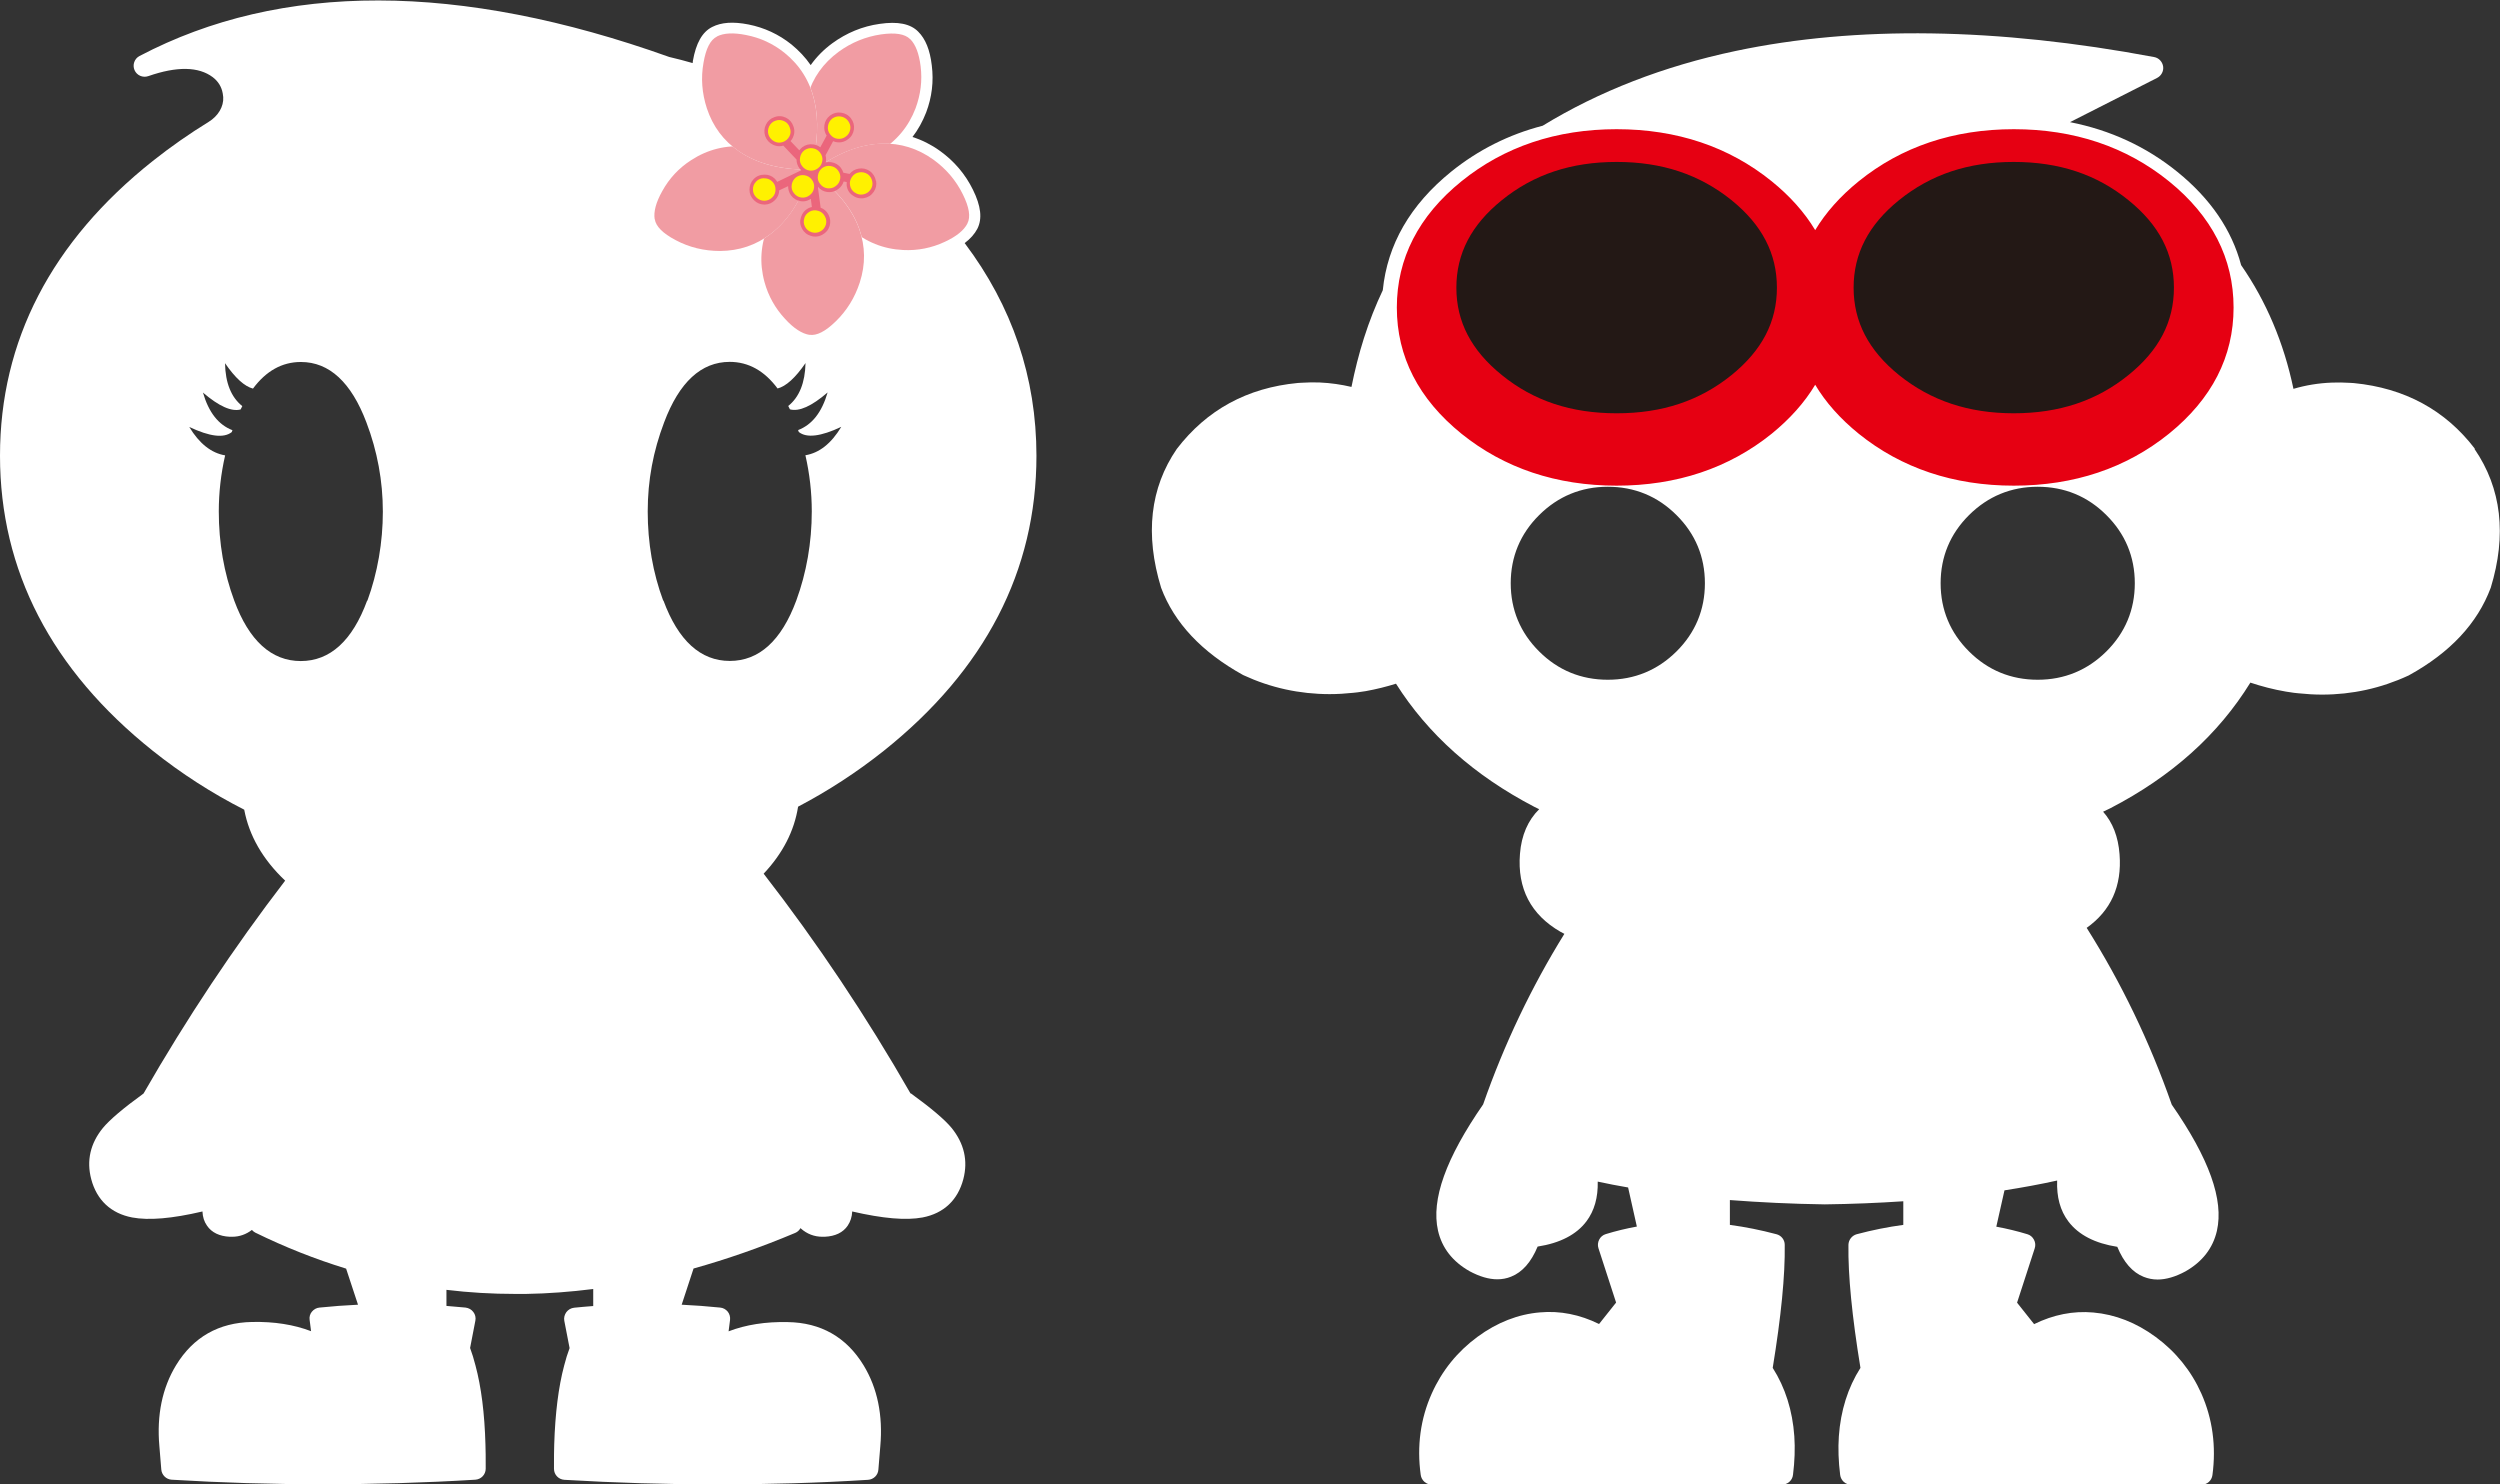 <svg width="128" height="76" viewBox="0 0 128 76" fill="none" xmlns="http://www.w3.org/2000/svg">
<rect x="0" y="0" width="128" height="76" fill="#333333" stroke="none"/>
<g clip-path="url(#clip0_280_858)">
<path d="M46.62 55.988C44.352 52.029 41.827 48.249 39.099 44.733C40.076 43.696 40.666 42.548 40.862 41.302C42.404 40.492 43.867 39.541 45.249 38.442C50.436 34.3 53.066 29.218 53.066 23.339C53.066 19.32 51.824 15.674 49.391 12.446C49.686 12.225 49.901 11.98 50.042 11.71C50.3 11.2 50.227 10.55 49.815 9.715C49.428 8.924 48.856 8.249 48.119 7.721C47.683 7.408 47.21 7.168 46.718 7.015C47.007 6.641 47.24 6.217 47.419 5.757C47.714 4.978 47.812 4.167 47.707 3.345C47.615 2.56 47.388 1.995 47.013 1.621C46.614 1.216 45.968 1.087 45.041 1.222C44.162 1.344 43.345 1.682 42.613 2.216C42.177 2.535 41.809 2.909 41.507 3.333C41.237 2.94 40.905 2.59 40.524 2.277C39.873 1.756 39.129 1.412 38.318 1.252C37.538 1.099 36.93 1.142 36.463 1.381C35.953 1.639 35.633 2.21 35.473 3.13C35.473 3.161 35.473 3.192 35.461 3.229C35.068 3.118 34.668 3.008 34.263 2.916C23.51 -0.926 14.385 -0.938 7.146 2.866C6.882 3.001 6.771 3.321 6.888 3.591C7.005 3.861 7.312 3.996 7.595 3.897C9.057 3.388 10.169 3.406 10.895 3.953C11.171 4.167 11.343 4.437 11.405 4.787C11.417 4.849 11.423 4.91 11.429 4.971C11.46 5.456 11.171 5.941 10.68 6.242C9.702 6.843 8.744 7.512 7.822 8.242C2.63 12.366 0 17.454 0 23.333C0 29.212 2.63 34.294 7.816 38.436C9.285 39.608 10.851 40.615 12.504 41.456C12.756 42.787 13.451 44.002 14.6 45.089C11.976 48.507 9.543 52.165 7.349 55.988C6.292 56.755 5.616 57.332 5.266 57.755C4.621 58.547 4.424 59.431 4.67 60.37C4.953 61.444 5.678 62.125 6.765 62.334C7.613 62.493 8.799 62.395 10.366 62.027C10.378 62.309 10.452 62.548 10.6 62.757C10.839 63.107 11.239 63.297 11.761 63.322C11.804 63.322 11.847 63.322 11.89 63.322C12.259 63.322 12.603 63.199 12.898 62.972C12.947 63.027 12.996 63.07 13.064 63.107C14.588 63.855 16.142 64.469 17.721 64.954L18.33 66.801C17.672 66.832 17.009 66.881 16.357 66.948C16.203 66.961 16.068 67.04 15.97 67.157C15.872 67.274 15.829 67.427 15.853 67.581L15.927 68.157C15.048 67.82 14.034 67.66 12.904 67.685C11.202 67.716 9.893 68.458 9.014 69.9C8.308 71.06 8.019 72.453 8.16 74.043C8.179 74.3 8.209 74.699 8.258 75.24C8.283 75.522 8.51 75.743 8.787 75.761C11.325 75.915 13.905 75.994 16.505 75.994C19.104 75.994 21.715 75.921 24.333 75.761C24.634 75.743 24.868 75.497 24.868 75.197C24.868 74.638 24.868 74.221 24.855 73.957C24.812 72.374 24.64 71.011 24.345 69.913C24.265 69.6 24.173 69.299 24.069 69.017L24.339 67.617C24.37 67.464 24.333 67.298 24.235 67.175C24.142 67.047 23.995 66.967 23.835 66.948C23.516 66.918 23.184 66.887 22.858 66.863V66.04C24.02 66.181 25.193 66.249 26.373 66.249C26.557 66.249 26.742 66.249 26.932 66.249C28.063 66.231 29.212 66.144 30.373 65.997V66.869C30.041 66.893 29.716 66.924 29.396 66.955C29.236 66.973 29.095 67.053 28.997 67.182C28.905 67.311 28.862 67.47 28.892 67.624L29.163 69.023C29.058 69.299 28.966 69.6 28.886 69.913C28.591 71.017 28.425 72.38 28.376 73.957C28.364 74.227 28.364 74.644 28.364 75.203C28.364 75.503 28.597 75.749 28.898 75.767C31.516 75.921 34.128 76.001 36.727 76.001C39.326 76.001 41.901 75.927 44.444 75.767C44.727 75.749 44.955 75.528 44.973 75.246C45.016 74.706 45.053 74.307 45.071 74.055C45.213 72.466 44.924 71.066 44.217 69.906C43.339 68.464 42.03 67.716 40.328 67.691C39.197 67.666 38.183 67.826 37.304 68.164L37.378 67.581C37.397 67.427 37.354 67.274 37.261 67.157C37.163 67.04 37.028 66.961 36.874 66.948C36.217 66.881 35.559 66.832 34.902 66.801L35.51 64.948C37.224 64.469 38.964 63.862 40.715 63.125C40.831 63.076 40.924 62.99 40.985 62.88C40.991 62.886 40.997 62.892 41.004 62.898C41.317 63.18 41.698 63.322 42.103 63.322C42.146 63.322 42.183 63.322 42.226 63.322C42.767 63.297 43.16 63.107 43.4 62.757C43.541 62.548 43.621 62.309 43.633 62.027C45.2 62.389 46.386 62.493 47.234 62.334C48.322 62.125 49.041 61.444 49.323 60.37C49.569 59.425 49.366 58.547 48.721 57.749C48.377 57.332 47.695 56.749 46.638 55.982L46.62 55.988ZM18.797 30.753C18.041 32.809 16.898 33.846 15.399 33.846C13.899 33.846 12.75 32.803 11.994 30.753C11.466 29.329 11.202 27.795 11.202 26.187C11.202 25.217 11.312 24.254 11.527 23.315C10.821 23.198 10.206 22.713 9.69 21.86C10.741 22.357 11.46 22.443 11.865 22.124C11.878 22.093 11.89 22.057 11.902 22.026C11.19 21.756 10.686 21.118 10.391 20.099C11.214 20.805 11.853 21.087 12.32 20.964C12.351 20.903 12.375 20.848 12.406 20.793C11.835 20.338 11.54 19.608 11.521 18.595C12.044 19.356 12.523 19.786 12.953 19.896C13.623 18.994 14.44 18.534 15.405 18.534C16.861 18.534 17.985 19.577 18.76 21.627C19.319 23.094 19.602 24.628 19.602 26.193C19.602 27.758 19.331 29.335 18.809 30.759L18.797 30.753ZM33.956 30.753C33.427 29.329 33.163 27.795 33.163 26.187C33.163 24.579 33.446 23.094 34.005 21.621C34.779 19.565 35.903 18.528 37.36 18.528C38.324 18.528 39.142 18.988 39.811 19.89C40.242 19.78 40.721 19.35 41.243 18.589C41.219 19.602 40.924 20.332 40.358 20.786C40.389 20.842 40.414 20.903 40.444 20.958C40.911 21.087 41.556 20.799 42.374 20.093C42.079 21.112 41.575 21.75 40.862 22.02C40.874 22.05 40.887 22.087 40.899 22.118C41.298 22.437 42.023 22.351 43.074 21.854C42.558 22.713 41.944 23.192 41.237 23.309C41.452 24.254 41.563 25.211 41.563 26.181C41.563 27.782 41.292 29.323 40.77 30.747C40.008 32.803 38.865 33.84 37.366 33.84C35.867 33.84 34.724 32.796 33.968 30.747L33.956 30.753Z" fill="white"/>
<path d="M46.601 2C46.337 1.737 45.839 1.657 45.114 1.761C44.328 1.872 43.603 2.172 42.945 2.651C42.153 3.228 41.624 3.977 41.354 4.897C41.028 5.996 41.114 7.266 41.606 8.708C44.401 8.5 46.159 7.444 46.884 5.542C47.148 4.848 47.234 4.13 47.142 3.394C47.062 2.743 46.884 2.277 46.608 2H46.601Z" fill="white"/>
<path d="M46.601 2C46.878 2.277 47.056 2.743 47.136 3.394C47.228 4.13 47.136 4.842 46.878 5.542C46.153 7.444 44.395 8.5 41.6 8.708C41.108 7.266 41.022 5.996 41.348 4.897C41.618 3.977 42.147 3.234 42.939 2.651C43.597 2.172 44.322 1.878 45.108 1.761C45.839 1.657 46.331 1.737 46.595 2H46.601Z" fill="#F19CA3"/>
<path d="M49.532 11.445C49.705 11.114 49.625 10.617 49.299 9.96C48.949 9.248 48.445 8.653 47.781 8.174C46.989 7.603 46.11 7.327 45.151 7.358C44.002 7.388 42.822 7.861 41.6 8.775C42.663 11.365 44.211 12.709 46.245 12.807C46.989 12.844 47.695 12.703 48.371 12.39C48.967 12.114 49.354 11.801 49.532 11.451V11.445Z" fill="white"/>
<path d="M49.532 11.444C49.354 11.794 48.967 12.107 48.371 12.383C47.701 12.696 46.989 12.838 46.245 12.801C44.211 12.703 42.663 11.359 41.6 8.769C42.822 7.854 44.002 7.382 45.151 7.351C46.11 7.327 46.982 7.597 47.781 8.167C48.445 8.646 48.949 9.241 49.299 9.953C49.625 10.61 49.705 11.107 49.532 11.438V11.444Z" fill="#F19CA3"/>
<path d="M41.446 17.148C41.815 17.209 42.263 16.982 42.792 16.466C43.363 15.914 43.775 15.251 44.027 14.472C44.328 13.539 44.315 12.625 43.996 11.723C43.609 10.642 42.798 9.667 41.55 8.789C39.412 10.6 38.613 12.483 39.148 14.447C39.344 15.165 39.695 15.791 40.205 16.337C40.653 16.816 41.065 17.092 41.452 17.154L41.446 17.148Z" fill="white"/>
<path d="M41.446 17.146C41.059 17.084 40.641 16.814 40.198 16.33C39.695 15.79 39.338 15.158 39.142 14.44C38.607 12.476 39.412 10.592 41.544 8.781C42.791 9.659 43.603 10.641 43.99 11.715C44.309 12.617 44.322 13.531 44.02 14.464C43.769 15.237 43.357 15.906 42.785 16.459C42.257 16.974 41.808 17.201 41.44 17.14L41.446 17.146Z" fill="#F19CA3"/>
<path d="M33.519 11.224C33.575 11.593 33.931 11.948 34.582 12.292C35.289 12.666 36.045 12.851 36.862 12.851C37.839 12.851 38.712 12.556 39.467 11.967C40.377 11.267 41.059 10.193 41.507 8.739C39.123 7.266 37.083 7.088 35.375 8.205C34.754 8.616 34.263 9.144 33.9 9.788C33.581 10.359 33.452 10.838 33.513 11.224H33.519Z" fill="white"/>
<path d="M33.519 11.224C33.458 10.837 33.587 10.358 33.906 9.788C34.263 9.137 34.754 8.609 35.381 8.204C37.083 7.094 39.129 7.272 41.514 8.738C41.065 10.193 40.383 11.273 39.474 11.966C38.718 12.549 37.845 12.844 36.868 12.85C36.051 12.85 35.289 12.666 34.588 12.292C33.937 11.948 33.581 11.592 33.525 11.224H33.519Z" fill="#F19CA3"/>
<path d="M36.708 1.866C36.377 2.032 36.143 2.48 36.02 3.204C35.885 3.989 35.94 4.769 36.192 5.542C36.499 6.469 37.046 7.205 37.839 7.745C38.785 8.396 40.02 8.709 41.544 8.684C42.208 5.966 41.747 3.971 40.162 2.695C39.578 2.228 38.927 1.927 38.195 1.786C37.55 1.657 37.053 1.682 36.708 1.86V1.866Z" fill="white"/>
<path d="M36.708 1.866C37.059 1.688 37.556 1.663 38.195 1.792C38.927 1.933 39.578 2.234 40.162 2.7C41.747 3.977 42.208 5.971 41.544 8.69C40.02 8.708 38.785 8.395 37.839 7.751C37.046 7.211 36.499 6.475 36.192 5.548C35.94 4.775 35.879 3.995 36.02 3.21C36.143 2.486 36.37 2.038 36.708 1.872V1.866Z" fill="#F19CA3"/>
<path d="M44.844 9.254C44.807 9.052 44.703 8.88 44.531 8.757C44.358 8.641 44.168 8.598 43.959 8.635C43.769 8.665 43.615 8.763 43.498 8.905L43.179 8.843C43.154 8.757 43.111 8.678 43.056 8.598C42.933 8.432 42.761 8.334 42.552 8.303C42.454 8.291 42.368 8.297 42.275 8.315C42.275 8.297 42.288 8.279 42.288 8.26C42.306 8.15 42.294 8.045 42.269 7.947L42.656 7.229C42.718 7.254 42.785 7.278 42.853 7.284C42.89 7.284 42.927 7.291 42.964 7.291C43.13 7.291 43.277 7.235 43.418 7.131C43.59 7.008 43.689 6.836 43.719 6.634C43.75 6.425 43.701 6.235 43.572 6.063C43.449 5.897 43.277 5.799 43.068 5.769C42.859 5.738 42.669 5.787 42.497 5.916C42.331 6.045 42.232 6.217 42.208 6.419C42.183 6.609 42.22 6.781 42.325 6.941L41.999 7.542C41.894 7.462 41.778 7.413 41.642 7.395C41.434 7.364 41.243 7.413 41.071 7.542C41.016 7.585 40.967 7.64 40.924 7.696L40.475 7.223C40.518 7.174 40.561 7.119 40.592 7.051C40.684 6.861 40.696 6.665 40.623 6.468C40.555 6.266 40.426 6.118 40.242 6.026C40.051 5.934 39.854 5.922 39.652 5.996C39.455 6.063 39.307 6.192 39.215 6.382C39.123 6.566 39.111 6.763 39.178 6.971C39.252 7.168 39.381 7.315 39.572 7.407C39.682 7.462 39.793 7.487 39.904 7.487C39.971 7.487 40.039 7.475 40.106 7.456L40.782 8.168C40.782 8.328 40.831 8.481 40.93 8.616C40.96 8.653 40.991 8.69 41.022 8.72L39.793 9.31C39.756 9.254 39.719 9.199 39.67 9.15C39.529 9.009 39.35 8.941 39.154 8.941C38.933 8.941 38.742 9.009 38.589 9.168C38.441 9.322 38.373 9.506 38.373 9.721C38.373 9.929 38.453 10.107 38.607 10.255C38.755 10.402 38.939 10.476 39.154 10.476C39.363 10.47 39.541 10.39 39.688 10.236C39.824 10.095 39.891 9.936 39.897 9.745L40.352 9.531C40.352 9.702 40.395 9.862 40.5 10.003C40.629 10.175 40.801 10.273 41.01 10.304C41.047 10.304 41.083 10.31 41.12 10.31C41.261 10.31 41.391 10.261 41.514 10.181L41.569 10.598C41.501 10.611 41.44 10.635 41.378 10.666C41.194 10.764 41.071 10.918 41.01 11.12C40.942 11.323 40.96 11.513 41.059 11.703C41.157 11.887 41.311 12.016 41.514 12.077C41.587 12.102 41.667 12.114 41.741 12.114C41.864 12.114 41.98 12.084 42.097 12.022C42.282 11.924 42.411 11.777 42.478 11.568C42.533 11.366 42.515 11.169 42.417 10.985C42.325 10.813 42.189 10.697 42.017 10.635L41.882 9.629C41.882 9.629 41.882 9.586 41.882 9.567C42.005 9.715 42.165 9.807 42.355 9.831C42.392 9.831 42.429 9.837 42.466 9.837C42.632 9.837 42.779 9.782 42.921 9.678C43.056 9.58 43.148 9.445 43.197 9.291L43.351 9.322C43.351 9.389 43.345 9.457 43.351 9.524C43.388 9.733 43.492 9.899 43.67 10.015C43.805 10.114 43.947 10.156 44.1 10.156C44.143 10.156 44.193 10.156 44.236 10.144C44.444 10.107 44.61 10.003 44.733 9.825C44.85 9.653 44.893 9.463 44.856 9.261L44.844 9.254ZM42.441 8.678C42.441 8.678 42.484 8.678 42.503 8.678C42.57 8.69 42.626 8.714 42.675 8.751L42.343 8.69C42.374 8.684 42.404 8.671 42.441 8.671V8.678ZM42.724 6.223C42.798 6.168 42.871 6.143 42.958 6.143C42.976 6.143 43.001 6.143 43.019 6.143C43.13 6.155 43.209 6.204 43.271 6.29C43.338 6.382 43.363 6.474 43.351 6.579C43.338 6.683 43.289 6.763 43.197 6.83C43.197 6.83 43.197 6.83 43.191 6.83C43.105 6.898 43.019 6.922 42.908 6.904C42.884 6.904 42.865 6.886 42.841 6.879L42.884 6.793C42.939 6.689 42.902 6.56 42.798 6.499C42.724 6.462 42.644 6.468 42.577 6.511C42.577 6.493 42.577 6.481 42.577 6.462C42.589 6.352 42.638 6.272 42.724 6.204V6.223ZM41.292 7.849C41.366 7.794 41.44 7.769 41.526 7.769C41.544 7.769 41.569 7.769 41.587 7.769C41.679 7.782 41.753 7.824 41.808 7.892L41.556 8.365L41.188 7.978C41.212 7.929 41.243 7.88 41.292 7.843V7.849ZM39.529 6.855C39.492 6.751 39.504 6.652 39.547 6.554C39.596 6.456 39.664 6.395 39.768 6.358C39.818 6.339 39.861 6.333 39.904 6.333C39.959 6.333 40.014 6.345 40.069 6.376C40.168 6.425 40.229 6.493 40.26 6.597C40.26 6.597 40.26 6.597 40.26 6.603C40.297 6.708 40.291 6.8 40.248 6.892C40.235 6.916 40.217 6.928 40.205 6.947L40.137 6.879C40.057 6.793 39.916 6.787 39.83 6.873C39.768 6.928 39.75 7.014 39.775 7.088C39.756 7.088 39.744 7.088 39.725 7.076C39.627 7.027 39.559 6.953 39.529 6.861V6.855ZM39.142 10.089C39.031 10.089 38.939 10.052 38.859 9.979C38.779 9.905 38.742 9.819 38.742 9.715C38.742 9.598 38.773 9.512 38.853 9.432C38.927 9.359 39.013 9.322 39.117 9.322C39.117 9.322 39.117 9.322 39.123 9.322C39.234 9.322 39.32 9.353 39.394 9.426C39.412 9.445 39.418 9.463 39.437 9.481L39.35 9.524C39.24 9.574 39.197 9.702 39.246 9.813C39.283 9.887 39.357 9.929 39.43 9.936C39.418 9.948 39.418 9.966 39.406 9.979C39.326 10.058 39.24 10.095 39.136 10.101L39.142 10.089ZM41.341 9.844H41.335C41.249 9.917 41.157 9.942 41.053 9.923C40.942 9.911 40.862 9.856 40.794 9.77C40.733 9.684 40.709 9.598 40.721 9.488C40.733 9.414 40.764 9.353 40.807 9.303L41.114 9.156C41.114 9.156 41.145 9.156 41.163 9.156C41.255 9.168 41.323 9.211 41.384 9.279L41.446 9.733C41.421 9.776 41.384 9.813 41.341 9.844ZM42.103 11.458C42.066 11.562 42.005 11.636 41.907 11.691C41.808 11.74 41.716 11.752 41.618 11.722C41.507 11.691 41.434 11.629 41.384 11.531C41.335 11.439 41.329 11.347 41.36 11.243C41.36 11.243 41.36 11.243 41.36 11.237C41.391 11.132 41.446 11.059 41.544 11.01C41.569 10.997 41.587 10.991 41.612 10.985L41.624 11.083C41.636 11.194 41.735 11.274 41.839 11.274C41.851 11.274 41.858 11.274 41.87 11.274C41.95 11.261 42.011 11.206 42.042 11.132C42.054 11.145 42.066 11.157 42.073 11.169C42.122 11.267 42.134 11.359 42.109 11.464L42.103 11.458ZM42.681 9.371C42.595 9.439 42.509 9.463 42.398 9.445C42.288 9.432 42.208 9.383 42.14 9.291C42.091 9.224 42.073 9.156 42.073 9.076L42.804 9.211C42.779 9.267 42.742 9.322 42.687 9.365L42.681 9.371ZM44.414 9.604C44.346 9.696 44.266 9.752 44.162 9.77C44.057 9.788 43.965 9.77 43.879 9.702C43.879 9.702 43.879 9.702 43.873 9.702C43.781 9.641 43.732 9.567 43.713 9.457C43.713 9.432 43.713 9.408 43.713 9.389L43.805 9.408C43.805 9.408 43.83 9.408 43.842 9.408C43.947 9.408 44.039 9.334 44.057 9.23C44.07 9.15 44.039 9.07 43.977 9.021C43.996 9.021 44.008 9.009 44.027 9.003C44.051 9.003 44.082 8.997 44.106 8.997C44.186 8.997 44.254 9.021 44.315 9.064C44.408 9.132 44.457 9.211 44.475 9.322C44.494 9.426 44.475 9.518 44.414 9.604Z" fill="#EB667C"/>
<path d="M43.308 6.989C43.437 6.897 43.511 6.768 43.535 6.615C43.56 6.462 43.517 6.314 43.418 6.185C43.326 6.063 43.197 5.989 43.044 5.964C42.89 5.94 42.742 5.977 42.613 6.069C42.49 6.167 42.417 6.296 42.392 6.455C42.368 6.615 42.404 6.756 42.503 6.879C42.601 7.008 42.73 7.088 42.884 7.106C43.037 7.124 43.185 7.088 43.308 6.989Z" fill="#FFF100"/>
<path d="M43.763 9.856C43.892 9.948 44.033 9.984 44.193 9.954C44.352 9.923 44.475 9.843 44.567 9.714C44.66 9.586 44.69 9.444 44.66 9.291C44.629 9.138 44.555 9.009 44.426 8.917C44.291 8.831 44.15 8.8 43.99 8.825C43.83 8.849 43.713 8.929 43.621 9.058C43.529 9.193 43.492 9.334 43.523 9.494C43.554 9.653 43.633 9.77 43.763 9.862V9.856Z" fill="#FFF100"/>
<path d="M41.182 11.175C41.132 11.329 41.145 11.47 41.218 11.611C41.292 11.752 41.409 11.844 41.563 11.893C41.71 11.936 41.858 11.924 41.999 11.85C42.14 11.777 42.232 11.66 42.282 11.513C42.325 11.359 42.312 11.212 42.232 11.071C42.153 10.93 42.048 10.838 41.894 10.795C41.741 10.746 41.587 10.758 41.452 10.838C41.317 10.917 41.218 11.028 41.175 11.181L41.182 11.175Z" fill="#FFF100"/>
<path d="M39.117 9.125C38.957 9.125 38.822 9.18 38.712 9.297C38.601 9.413 38.546 9.548 38.552 9.714C38.552 9.868 38.613 10.003 38.73 10.113C38.847 10.223 38.982 10.279 39.142 10.279C39.301 10.273 39.437 10.211 39.547 10.101C39.658 9.99 39.713 9.849 39.707 9.696C39.707 9.53 39.645 9.395 39.529 9.285C39.412 9.174 39.277 9.125 39.117 9.131V9.125Z" fill="#FFF100"/>
<path d="M40.438 6.535C40.389 6.382 40.291 6.271 40.15 6.204C40.008 6.136 39.861 6.124 39.707 6.179C39.56 6.228 39.449 6.327 39.381 6.468C39.314 6.609 39.301 6.756 39.351 6.91C39.406 7.057 39.504 7.167 39.646 7.241C39.787 7.315 39.934 7.321 40.082 7.272C40.236 7.216 40.346 7.118 40.42 6.977C40.494 6.836 40.494 6.689 40.438 6.541V6.535Z" fill="#FFF100"/>
<path d="M41.452 9.997C41.581 9.905 41.655 9.776 41.679 9.623C41.704 9.469 41.661 9.322 41.563 9.193C41.47 9.07 41.341 8.997 41.188 8.972C41.034 8.948 40.887 8.985 40.758 9.077C40.635 9.175 40.561 9.304 40.536 9.463C40.512 9.623 40.549 9.764 40.647 9.887C40.745 10.015 40.874 10.095 41.028 10.114C41.182 10.132 41.329 10.095 41.452 9.997Z" fill="#FFF100"/>
<path d="M41.876 8.616C42.005 8.524 42.079 8.395 42.103 8.242C42.128 8.088 42.085 7.941 41.987 7.812C41.895 7.69 41.766 7.616 41.612 7.591C41.458 7.567 41.311 7.604 41.182 7.696C41.059 7.794 40.985 7.923 40.961 8.082C40.936 8.242 40.973 8.383 41.071 8.506C41.169 8.635 41.298 8.714 41.452 8.733C41.606 8.751 41.753 8.714 41.876 8.616Z" fill="#FFF100"/>
<path d="M42.792 9.524C42.921 9.432 42.994 9.304 43.019 9.15C43.044 8.997 43.001 8.849 42.902 8.721C42.81 8.598 42.681 8.524 42.527 8.5C42.374 8.475 42.226 8.512 42.097 8.604C41.974 8.702 41.901 8.831 41.876 8.991C41.851 9.15 41.888 9.291 41.987 9.414C42.085 9.543 42.214 9.623 42.368 9.641C42.521 9.659 42.669 9.623 42.792 9.524Z" fill="#FFF100"/>
<path d="M126.71 22.971C125.198 20.995 123.115 19.866 120.516 19.614C120.448 19.614 120.381 19.608 120.319 19.602C120.012 19.583 119.705 19.577 119.404 19.589C118.709 19.614 118.052 19.724 117.425 19.909C116.927 17.534 116.03 15.428 114.746 13.575C114.267 11.771 113.179 10.175 111.483 8.801C109.885 7.506 108.042 6.659 105.984 6.254L110.445 3.989C110.66 3.879 110.789 3.639 110.752 3.4C110.715 3.161 110.531 2.964 110.291 2.921C102.248 1.412 95.04 1.307 88.871 2.608C85.178 3.388 81.878 4.67 78.984 6.438C77.251 6.886 75.678 7.678 74.295 8.794C72.206 10.488 71.032 12.52 70.799 14.858C70.436 15.625 70.111 16.441 69.834 17.312C69.576 18.123 69.367 18.957 69.195 19.81C68.673 19.688 68.132 19.608 67.567 19.583C67.272 19.571 66.965 19.577 66.664 19.596C66.596 19.596 66.528 19.602 66.449 19.608C63.862 19.853 61.785 20.982 60.249 22.989C58.885 24.984 58.614 27.365 59.45 30.096C60.12 31.888 61.527 33.385 63.628 34.551C63.641 34.557 63.653 34.563 63.665 34.57C65.054 35.214 66.535 35.539 68.077 35.539C68.476 35.539 68.876 35.515 69.281 35.472C69.355 35.466 69.429 35.453 69.509 35.447C69.644 35.429 69.779 35.41 69.927 35.386C70.467 35.288 70.983 35.159 71.475 35.005C73.109 37.589 75.469 39.7 78.554 41.308C78.633 41.351 78.719 41.388 78.806 41.431C78.234 41.995 77.896 42.763 77.822 43.72C77.681 45.487 78.375 46.831 79.899 47.709C79.961 47.746 80.028 47.776 80.096 47.813C78.412 50.532 77.017 53.453 75.936 56.546C74.025 59.308 73.269 61.419 73.626 63.008C73.828 63.892 74.369 64.592 75.248 65.089C75.752 65.359 76.225 65.5 76.661 65.5C76.907 65.5 77.147 65.457 77.368 65.365C77.945 65.138 78.4 64.616 78.726 63.825C79.875 63.647 80.717 63.211 81.227 62.53C81.632 61.99 81.823 61.308 81.804 60.498C82.308 60.609 82.824 60.707 83.359 60.799L83.807 62.8C83.267 62.898 82.732 63.027 82.216 63.186C82.068 63.229 81.945 63.334 81.878 63.469C81.81 63.604 81.792 63.763 81.841 63.91L82.744 66.691L81.872 67.789C80.889 67.304 79.869 67.102 78.849 67.194C77.73 67.286 76.649 67.709 75.647 68.446C74.621 69.201 73.828 70.176 73.306 71.348C72.728 72.637 72.538 74.043 72.741 75.515C72.778 75.798 73.023 76.013 73.306 76.013H91.236C91.525 76.013 91.771 75.798 91.802 75.509C91.888 74.822 91.912 74.153 91.869 73.533C91.777 72.226 91.408 71.048 90.763 70.035C91.193 67.409 91.402 65.291 91.378 63.732C91.378 63.475 91.199 63.254 90.954 63.192C90.149 62.978 89.35 62.818 88.57 62.714V61.443C90.106 61.56 91.722 61.64 93.43 61.664C94.825 61.646 96.164 61.591 97.449 61.505V62.714C96.668 62.818 95.869 62.978 95.064 63.192C94.819 63.26 94.647 63.481 94.64 63.732C94.616 65.291 94.825 67.409 95.255 70.035C94.61 71.048 94.241 72.226 94.149 73.539C94.106 74.159 94.13 74.828 94.216 75.515C94.253 75.804 94.493 76.019 94.782 76.019H112.712C113.001 76.019 113.24 75.81 113.277 75.522C113.474 74.049 113.283 72.643 112.712 71.355C112.19 70.182 111.397 69.207 110.371 68.452C109.369 67.715 108.294 67.298 107.176 67.2C106.149 67.108 105.136 67.31 104.146 67.795L103.274 66.697L104.177 63.917C104.226 63.769 104.214 63.616 104.14 63.475C104.066 63.334 103.95 63.235 103.802 63.192C103.28 63.033 102.745 62.904 102.211 62.806L102.629 60.946C103.569 60.799 104.472 60.633 105.326 60.443C105.295 61.284 105.48 61.983 105.904 62.542C106.42 63.223 107.262 63.659 108.405 63.837C108.73 64.628 109.185 65.15 109.763 65.377C109.984 65.463 110.217 65.512 110.469 65.512C110.905 65.512 111.385 65.371 111.895 65.095C112.761 64.604 113.302 63.904 113.505 63.021C113.867 61.431 113.111 59.32 111.194 56.558C110.07 53.343 108.607 50.311 106.838 47.506C108.073 46.629 108.65 45.371 108.521 43.738C108.454 42.842 108.171 42.112 107.679 41.56C107.802 41.498 107.931 41.437 108.06 41.376C111.2 39.749 113.585 37.601 115.219 34.95C115.79 35.14 116.393 35.3 117.038 35.41C117.173 35.435 117.308 35.453 117.45 35.472C117.523 35.484 117.597 35.49 117.677 35.496C118.082 35.539 118.488 35.564 118.887 35.564C120.43 35.564 121.904 35.239 123.299 34.594C123.312 34.594 123.324 34.582 123.336 34.576C125.444 33.416 126.845 31.919 127.527 30.09C128.35 27.389 128.08 25.008 126.697 22.989L126.71 22.971ZM85.835 33.355C84.87 34.312 83.684 34.803 82.32 34.803C80.956 34.803 79.77 34.318 78.806 33.355C77.841 32.397 77.349 31.219 77.349 29.863C77.349 28.506 77.841 27.328 78.806 26.371C79.77 25.413 80.956 24.922 82.32 24.922C83.684 24.922 84.87 25.407 85.835 26.371C86.8 27.328 87.291 28.506 87.291 29.863C87.291 31.219 86.8 32.397 85.835 33.355ZM107.845 33.355C106.881 34.312 105.695 34.803 104.331 34.803C102.966 34.803 101.781 34.318 100.816 33.355C99.851 32.397 99.36 31.219 99.36 29.863C99.36 28.506 99.851 27.328 100.816 26.371C101.781 25.413 102.966 24.922 104.331 24.922C105.695 24.922 106.881 25.407 107.845 26.371C108.81 27.328 109.302 28.506 109.302 29.863C109.302 31.219 108.81 32.397 107.845 33.355Z" fill="white"/>
<path d="M110.936 9.42C108.773 7.671 106.162 6.793 103.114 6.793C100.066 6.793 97.455 7.671 95.292 9.42C94.266 10.248 93.485 11.156 92.945 12.144C92.404 11.156 91.623 10.248 90.597 9.42C88.434 7.671 85.823 6.793 82.775 6.793C79.727 6.793 77.116 7.671 74.953 9.42C72.79 11.169 71.709 13.28 71.709 15.747C71.709 18.214 72.79 20.319 74.953 22.068C77.116 23.811 79.727 24.688 82.775 24.688C85.823 24.688 88.434 23.817 90.597 22.068C91.617 21.245 92.391 20.343 92.926 19.361C92.926 19.355 92.938 19.343 92.938 19.331C92.938 19.337 92.945 19.349 92.951 19.361C93.485 20.343 94.266 21.245 95.279 22.068C97.442 23.811 100.054 24.688 103.102 24.688C106.149 24.688 108.761 23.817 110.924 22.068C113.087 20.319 114.168 18.208 114.168 15.747C114.168 13.286 113.087 11.169 110.924 9.42H110.936Z" fill="#E60012"/>
<path d="M103.108 24.866C100.029 24.866 97.356 23.971 95.169 22.209C94.223 21.442 93.473 20.601 92.938 19.699C92.392 20.614 91.642 21.448 90.708 22.209C88.52 23.971 85.847 24.866 82.769 24.866C79.691 24.866 77.018 23.971 74.83 22.209C72.63 20.43 71.518 18.257 71.518 15.747C71.518 13.237 72.63 11.058 74.83 9.279C77.018 7.511 79.684 6.615 82.769 6.615C85.854 6.615 88.52 7.511 90.708 9.279C91.648 10.04 92.398 10.88 92.938 11.783C93.479 10.88 94.229 10.04 95.169 9.279C97.356 7.511 100.023 6.615 103.108 6.615C106.193 6.615 108.859 7.511 111.047 9.279C113.247 11.058 114.359 13.231 114.359 15.747C114.359 18.263 113.247 20.43 111.047 22.209C108.859 23.971 106.193 24.866 103.108 24.866ZM92.932 19.171C93 19.171 93.067 19.196 93.098 19.251C93.639 20.233 94.407 21.123 95.403 21.927C97.522 23.639 100.115 24.504 103.114 24.504C106.113 24.504 108.706 23.639 110.826 21.927C112.933 20.221 114.002 18.14 114.002 15.747C114.002 13.354 112.933 11.267 110.826 9.561C108.706 7.843 106.113 6.977 103.114 6.977C100.115 6.977 97.522 7.849 95.403 9.561C94.401 10.371 93.627 11.273 93.104 12.237C93.043 12.353 92.852 12.353 92.791 12.237C92.269 11.273 91.494 10.371 90.493 9.561C88.373 7.843 85.78 6.977 82.781 6.977C79.783 6.977 77.19 7.849 75.07 9.561C72.962 11.267 71.893 13.348 71.893 15.747C71.893 18.147 72.962 20.221 75.07 21.927C77.19 23.639 79.783 24.504 82.781 24.504C85.78 24.504 88.373 23.639 90.493 21.927C91.488 21.123 92.256 20.233 92.779 19.276C92.809 19.221 92.877 19.171 92.945 19.171H92.932Z" fill="#E60012"/>
<path d="M82.769 21.16C80.44 21.16 78.517 20.522 76.894 19.203C75.328 17.938 74.566 16.472 74.566 14.729C74.566 12.986 75.328 11.513 76.894 10.249C78.523 8.929 80.446 8.291 82.775 8.291C85.104 8.291 87.021 8.935 88.655 10.249C90.216 11.513 90.978 12.98 90.978 14.729C90.978 16.478 90.216 17.938 88.655 19.203C87.021 20.522 85.104 21.16 82.781 21.16H82.769Z" fill="#231815"/>
<path d="M103.108 21.16C100.785 21.16 98.862 20.516 97.228 19.203C95.667 17.938 94.905 16.472 94.905 14.729C94.905 12.986 95.667 11.513 97.228 10.249C98.862 8.929 100.779 8.291 103.102 8.291C105.424 8.291 107.354 8.929 108.976 10.249C110.543 11.513 111.305 12.98 111.305 14.729C111.305 16.478 110.543 17.938 108.976 19.203C107.348 20.522 105.424 21.16 103.096 21.16H103.108Z" fill="#231815"/>
</g>
<defs>
<clipPath id="clip0_280_858">
<rect width="128" height="76" fill="white"/>
</clipPath>
</defs>
</svg>
